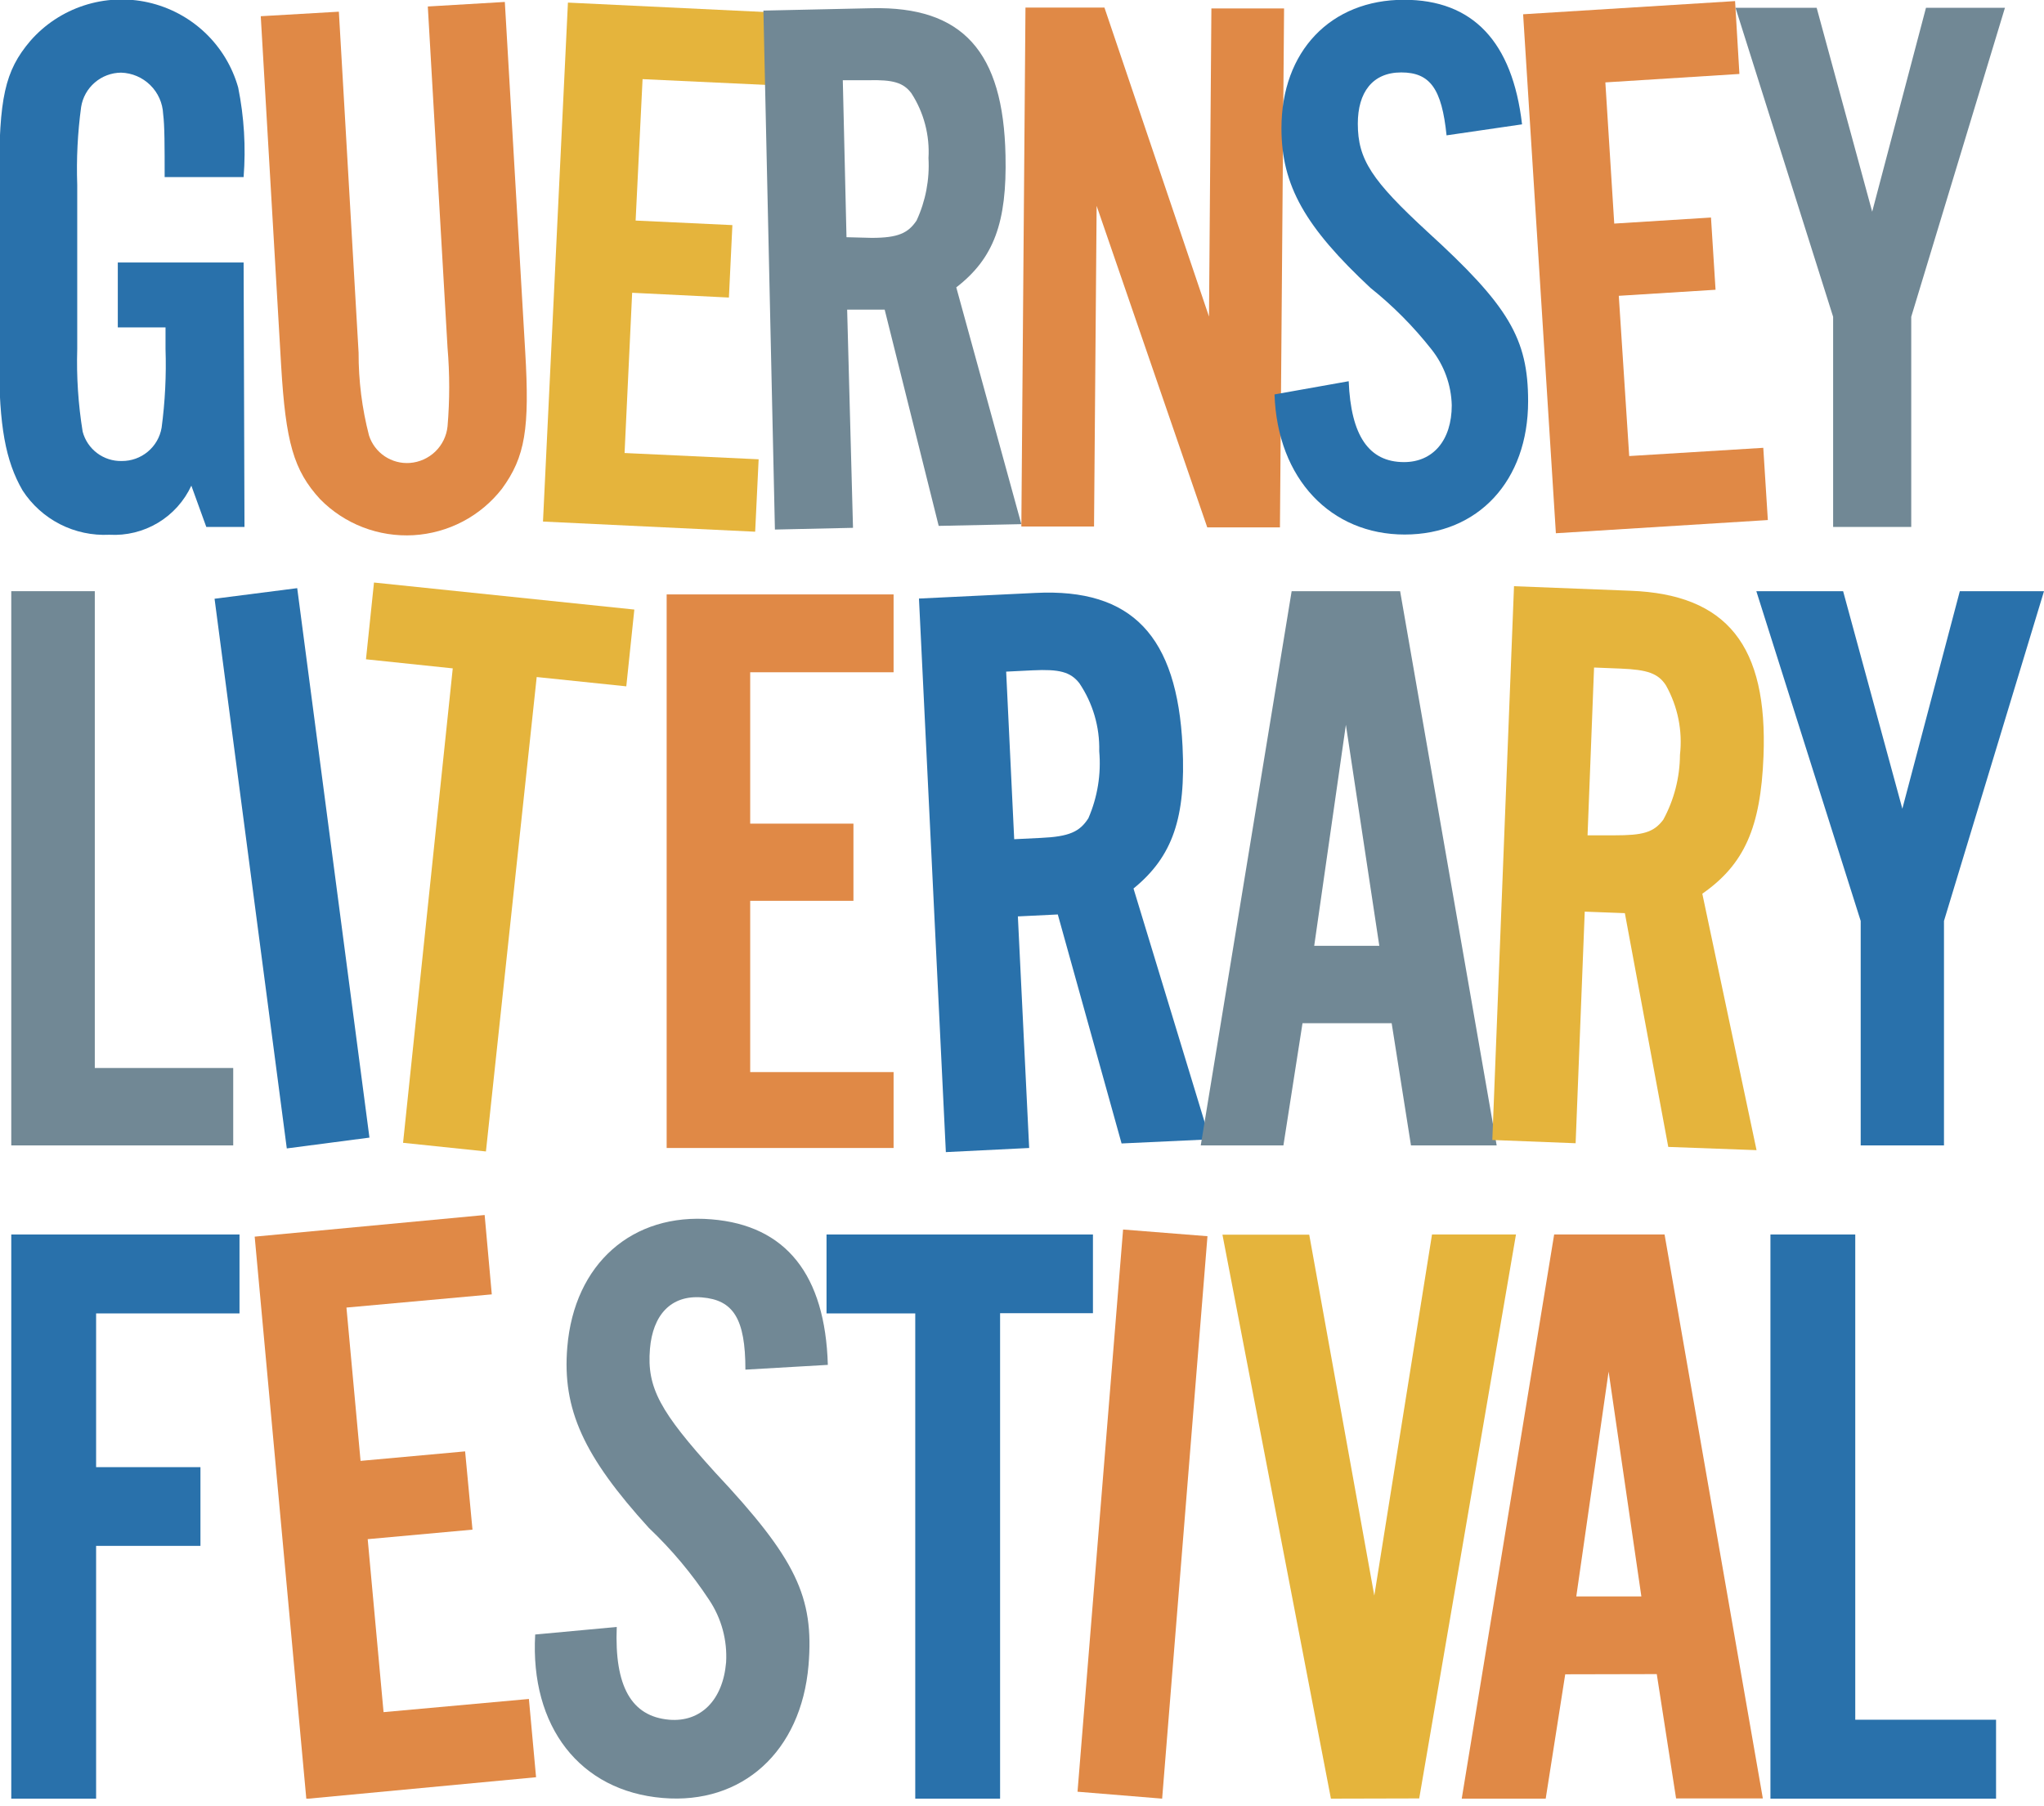 <svg width="103" height="91" viewBox="0 0 103 91" fill="none" xmlns="http://www.w3.org/2000/svg">
<g clip-path="url(#clip0_1185_23670)">
<path d="M12.32 26.556H10.396L9.642 24.474C9.282 25.253 8.696 25.906 7.959 26.347C7.222 26.788 6.368 26.998 5.509 26.948C4.648 26.991 3.79 26.808 3.022 26.416C2.255 26.023 1.604 25.436 1.137 24.714C0.273 23.221 -0.044 21.445 -0.044 18.176V9.033C-0.044 4.958 0.229 3.585 1.53 2.059C2.253 1.232 3.187 0.616 4.233 0.275C5.279 -0.066 6.398 -0.119 7.471 0.122C8.544 0.364 9.532 0.89 10.33 1.645C11.128 2.401 11.706 3.357 12.003 4.413C12.302 5.897 12.394 7.415 12.276 8.924H8.297C8.297 7.355 8.297 6.331 8.221 5.743C8.196 5.193 7.964 4.673 7.57 4.287C7.177 3.901 6.652 3.677 6.1 3.661C5.613 3.666 5.144 3.842 4.775 4.16C4.407 4.477 4.163 4.914 4.088 5.394C3.912 6.694 3.846 8.006 3.892 9.317V17.587C3.85 18.98 3.942 20.374 4.165 21.75C4.278 22.182 4.534 22.563 4.891 22.832C5.248 23.101 5.685 23.242 6.133 23.232C6.613 23.236 7.08 23.07 7.448 22.762C7.817 22.455 8.064 22.026 8.144 21.554C8.319 20.239 8.385 18.913 8.341 17.587V16.498H5.936V13.229H12.276L12.32 26.556Z" fill="#2971AB"/>
<path d="M25.439 0.098L26.466 17.718C26.696 21.598 26.466 23.025 25.296 24.627C24.764 25.312 24.091 25.876 23.322 26.28C22.552 26.684 21.706 26.919 20.838 26.97C19.97 27.02 19.101 26.885 18.29 26.573C17.479 26.261 16.744 25.779 16.136 25.161C14.791 23.701 14.397 22.273 14.168 18.438L13.14 0.817L17.076 0.589L18.07 17.773C18.066 19.181 18.242 20.583 18.595 21.946C18.733 22.373 19.011 22.741 19.383 22.992C19.756 23.242 20.202 23.362 20.65 23.33C21.134 23.294 21.589 23.09 21.937 22.754C22.285 22.417 22.503 21.969 22.552 21.489C22.664 20.169 22.664 18.842 22.552 17.522L21.558 0.327L25.439 0.098Z" fill="#E08946"/>
<path d="M39.136 4.304L32.38 3.988L32.03 11.115L36.906 11.344L36.731 14.994L31.855 14.754L31.473 22.829L38.229 23.145L38.054 26.795L27.362 26.283L28.619 0.131L39.311 0.643L39.136 4.304Z" fill="#E5B43C"/>
<path d="M42.984 26.599L39.049 26.686L38.469 0.534L43.935 0.414C48.505 0.316 50.56 2.593 50.669 7.835C50.746 11.213 50.079 13.022 48.188 14.482L51.467 26.414L47.302 26.501L44.58 15.604H42.689L42.984 26.599ZM43.924 11.987C45.258 11.987 45.761 11.747 46.187 11.115C46.643 10.13 46.849 9.049 46.788 7.966C46.855 6.812 46.553 5.667 45.925 4.697C45.52 4.163 45.007 4.01 43.738 4.043H42.47L42.656 11.954L43.924 11.987Z" fill="#718895"/>
<path d="M60.836 26.578L55.261 10.374L55.13 26.534H51.467L51.675 0.381H55.654L60.923 15.953L61.044 0.425H64.706L64.498 26.578H60.836Z" fill="#E08946"/>
<path d="M72.894 6.821C72.653 4.468 72.063 3.65 70.609 3.65C69.155 3.65 68.422 4.664 68.422 6.233C68.422 8.042 69.133 9.099 71.932 11.681C76.02 15.408 77.004 17.054 77.004 20.224C77.004 24.224 74.49 26.937 70.784 26.937C67.078 26.937 64.367 24.147 64.225 19.876L67.963 19.211C68.073 21.957 68.98 23.287 70.751 23.287C72.205 23.287 73.156 22.197 73.156 20.421C73.13 19.394 72.769 18.403 72.128 17.598C71.226 16.453 70.196 15.415 69.056 14.504C65.777 11.442 64.574 9.36 64.574 6.462C64.574 2.583 67.056 -0.011 70.751 -0.011C74.216 -0.011 76.217 2.103 76.698 6.266L72.894 6.821Z" fill="#2971AB"/>
<path d="M87.651 3.727L80.896 4.152L81.344 11.267L86.219 10.962L86.449 14.602L81.573 14.907L82.098 22.982L88.854 22.567L89.084 26.207L78.403 26.872L76.752 0.719L87.433 0.055L87.651 3.727Z" fill="#E08946"/>
<path d="M96.31 26.556H92.374V15.964L87.455 0.392H91.544L94.342 10.668L97.053 0.392H101.032L96.31 15.964V26.556Z" fill="#718895"/>
<path d="M11.752 57.721H0.568V29.792H4.777V53.82H11.752V57.721Z" fill="#718895"/>
<path d="M18.617 57.328L14.452 57.873L10.812 30.173L14.977 29.639L18.617 57.328Z" fill="#2971AB"/>
<path d="M24.487 58.026L20.311 57.59L22.815 33.682L18.442 33.224L18.846 29.356L31.965 30.718L31.56 34.587L27.045 34.118L24.487 58.026Z" fill="#E5B43C"/>
<path d="M45.029 33.878H37.803V41.506H43.006V45.396H37.803V54.026H45.029V57.851H33.594V29.955H45.029V33.878Z" fill="#E08946"/>
<path d="M51.861 57.851L47.663 58.059L46.308 30.163L52.189 29.879C57.054 29.64 59.316 32.059 59.59 37.605C59.765 41.201 59.098 43.163 57.119 44.775L60.967 57.416L56.518 57.623L53.304 46.083L51.292 46.181L51.861 57.851ZM52.451 42.225C53.873 42.16 54.408 41.92 54.845 41.234C55.306 40.17 55.494 39.01 55.392 37.856C55.422 36.635 55.071 35.436 54.386 34.423C53.938 33.857 53.38 33.715 52.036 33.78L50.702 33.846L51.107 42.291L52.451 42.225Z" fill="#2971AB"/>
<path d="M65.635 51.564L64.673 57.721H60.508L65.088 29.792H70.554L75.419 57.721H71.101L70.128 51.564H65.635ZM67.821 36.526L66.225 47.663H69.505L67.821 36.526Z" fill="#718895"/>
<path d="M79.398 57.612L75.2 57.448L76.293 29.541L82.164 29.77C87.039 29.956 89.084 32.549 88.865 38.117C88.723 41.713 87.892 43.566 85.782 45.037L88.515 57.96L84.066 57.797L81.879 46.017L79.857 45.941L79.398 57.612ZM81.344 42.095C82.765 42.095 83.323 41.964 83.814 41.31C84.36 40.306 84.649 39.183 84.656 38.041C84.794 36.826 84.546 35.599 83.946 34.532C83.552 33.933 83.016 33.748 81.672 33.693L80.327 33.639L79.999 42.095H81.344Z" fill="#E5B43C"/>
<path d="M97.96 57.721H93.763V46.41L88.504 29.792H92.877L95.862 40.754L98.758 29.792H103L97.96 46.41V57.721Z" fill="#2971AB"/>
<path d="M12.069 66.188H4.843V73.935H10.101V77.902H4.843V90.64H0.568V62.21H12.069V66.188Z" fill="#2971AB"/>
<path d="M24.782 65.228L17.458 65.893L18.169 73.619L23.438 73.14L23.809 77.084L18.529 77.564L19.328 86.281L26.652 85.617L27.013 89.561L15.436 90.651L12.834 62.319L24.422 61.229L24.782 65.228Z" fill="#E08946"/>
<path d="M37.562 69.021C37.562 66.449 36.95 65.512 35.376 65.381C33.801 65.25 32.894 66.275 32.752 67.975C32.588 69.936 33.266 71.146 36.031 74.197C40.12 78.555 41.027 80.473 40.743 83.917C40.371 88.275 37.398 90.945 33.397 90.607C29.221 90.259 26.706 87.011 26.969 82.369L31.079 81.988C30.959 84.974 31.812 86.499 33.725 86.663C35.299 86.793 36.425 85.693 36.589 83.775C36.656 82.661 36.356 81.555 35.736 80.626C34.866 79.304 33.846 78.087 32.697 76.997C29.418 73.39 28.324 71.026 28.587 67.887C28.937 63.681 31.866 61.11 35.856 61.447C39.606 61.752 41.585 64.237 41.716 68.781L37.562 69.021Z" fill="#718895"/>
<path d="M50.396 90.64H46.121V66.188H41.65V62.21H55.075V66.177H50.396V90.64Z" fill="#2971AB"/>
<path d="M58.562 90.64L54.298 90.291L56.594 61.96L60.846 62.297L58.562 90.64Z" fill="#E08946"/>
<path d="M67.067 90.64L61.601 62.221H65.974L69.253 80.408L72.161 62.21H76.392L71.516 90.629L67.067 90.64Z" fill="#E5B43C"/>
<path d="M78.874 84.374L77.89 90.64H73.659L78.316 62.21H83.88L88.832 90.629H84.46L83.487 84.364L78.874 84.374ZM81.06 69.119L79.431 80.451H82.711L81.06 69.119Z" fill="#E08946"/>
<path d="M100.584 90.64H89.215V62.21H93.489V86.663H100.584V90.64Z" fill="#2971AB"/>
</g>
<defs>
<clipPath id="clip0_1185_23670">
<rect width="103" height="90.64" fill="white"/>
</clipPath>
</defs>
</svg>

